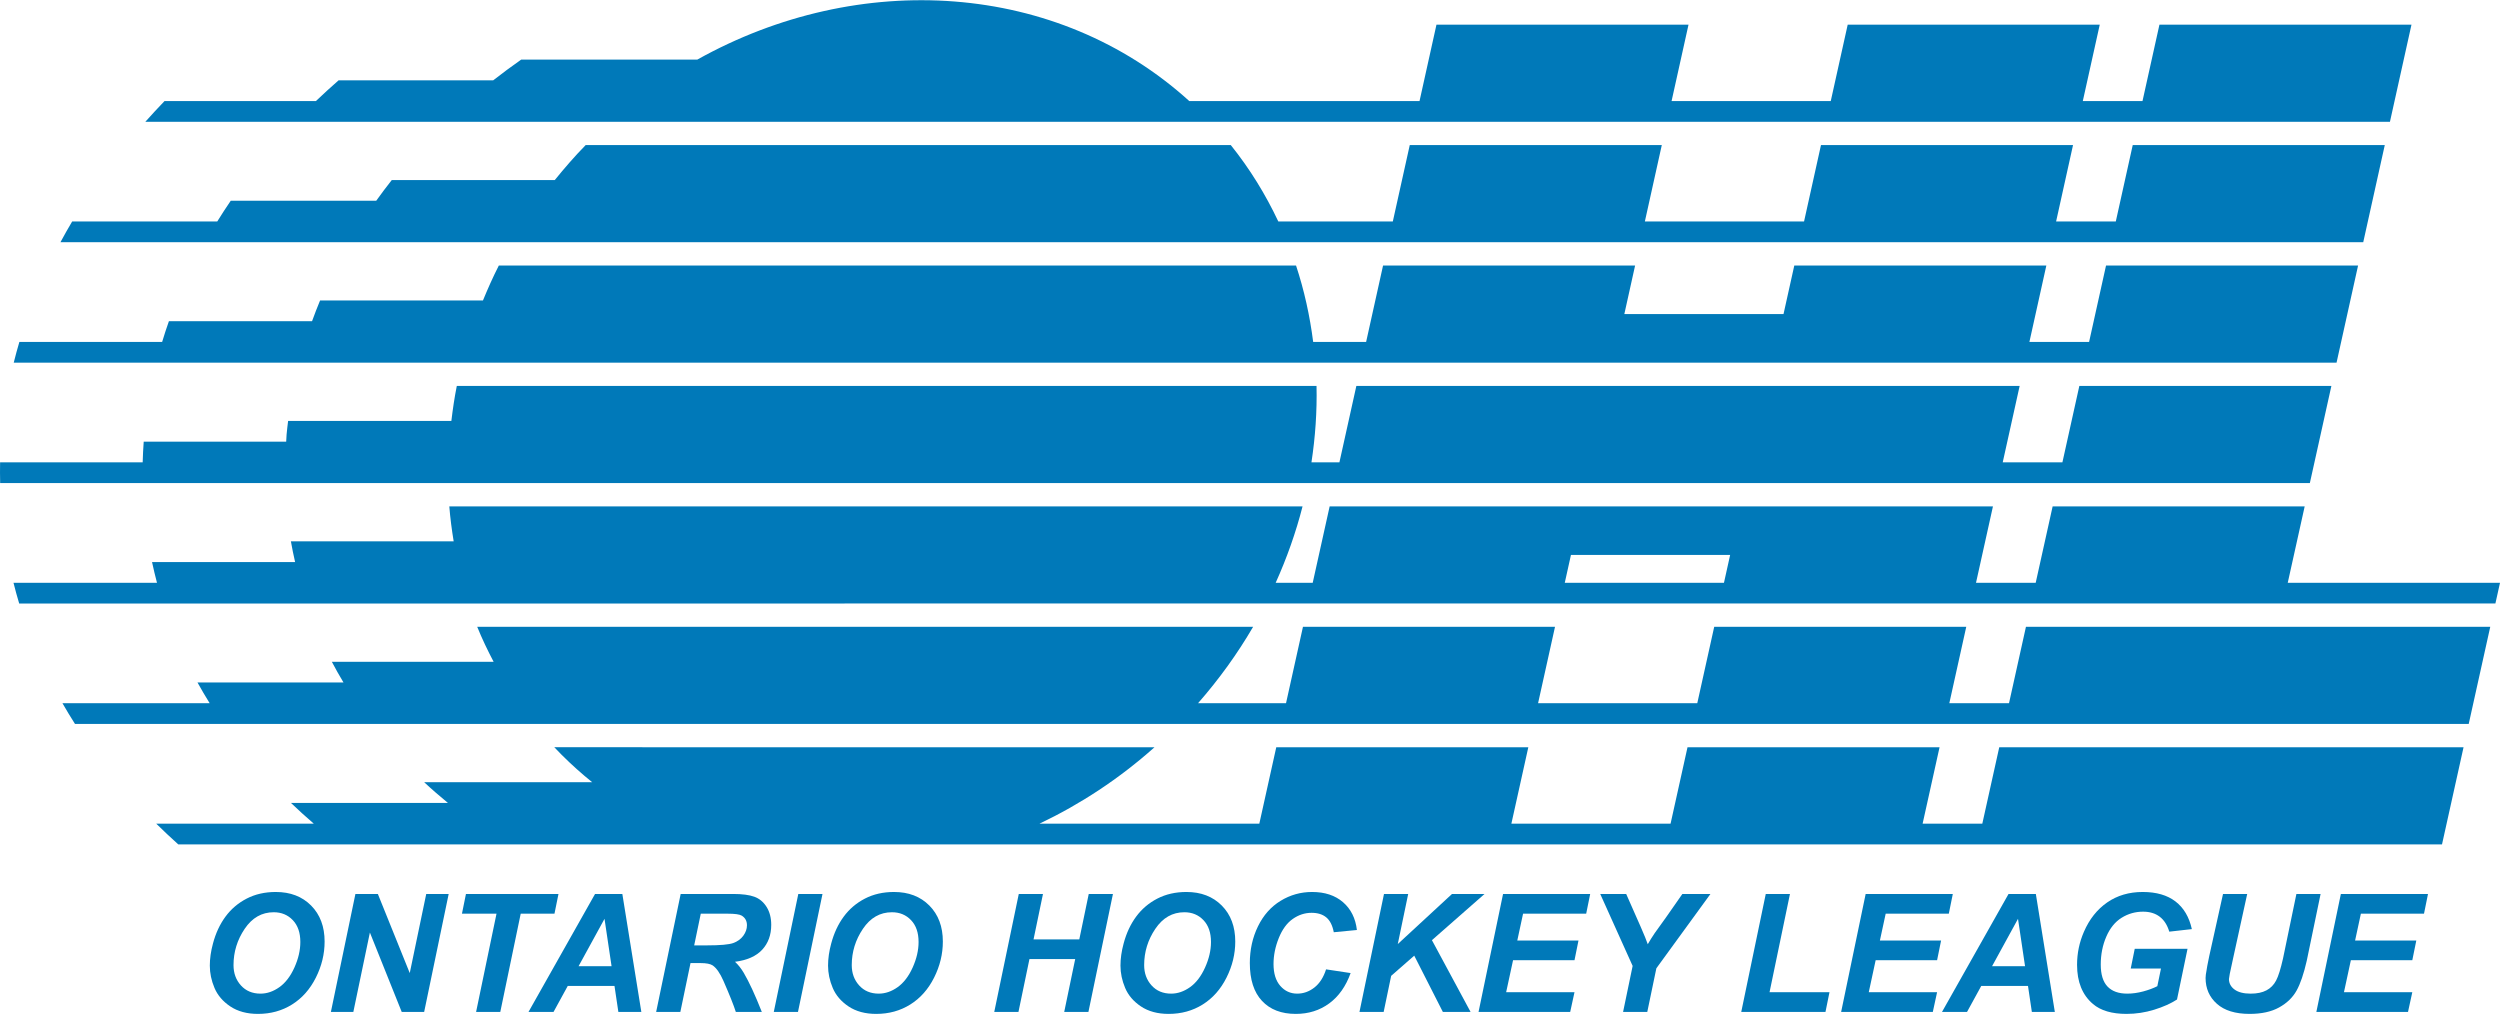 <?xml version="1.0" encoding="UTF-8"?>
<!DOCTYPE svg PUBLIC "-//W3C//DTD SVG 1.1//EN" "http://www.w3.org/Graphics/SVG/1.1/DTD/svg11.dtd">
<!-- Creator: CorelDRAW -->
<svg xmlns="http://www.w3.org/2000/svg" xml:space="preserve" width="2374px" height="963px" shape-rendering="geometricPrecision" text-rendering="geometricPrecision" image-rendering="optimizeQuality" fill-rule="evenodd" clip-rule="evenodd"
viewBox="0 0 2348.15 952.122"
 xmlns:xlink="http://www.w3.org/1999/xlink">
 <g id="Ebene_x0020_1">
  <path fill="#0079B9" d="M1861.9 773.439l-56.065 0 15.911 -71.772 -236.735 0 -15.911 71.772 -149.525 0 15.911 -71.772 -236.742 0 -15.911 71.772 -206.488 0c38.182,-18.166 74.689,-42.028 108.04,-71.772l-563.762 -0.018c2.319,2.451 4.686,4.888 7.083,7.293 9.13,9.122 18.657,17.626 28.509,25.57l-157.792 0c7.161,6.707 14.662,13.153 22.308,19.464l-147.436 0c6.916,6.632 14.075,13.115 21.432,19.462l-147.993 0c6.702,6.593 13.583,13.089 20.677,19.461l2126.27 0 20.23 -91.233 -436.097 0 -15.911 71.772z"/>
  <path fill="#0079B9" d="M1886.98 660.312l-56.064 0 15.907 -71.762 -236.735 0 -15.907 71.762 -149.528 0 15.907 -71.769 -236.74 0.007 -15.914 71.762 -82.644 0c19.86,-22.675 37.154,-46.711 51.731,-71.762l-728.773 -0.025c4.508,11.204 9.781,22.112 15.409,32.863l-151.958 -0.004c3.441,6.6 7.149,13.061 10.965,19.464l-137.135 -0.004c3.636,6.575 7.454,13.054 11.438,19.469l-138.278 -0.004c3.764,6.556 7.678,13.043 11.773,19.461l2248.33 -0.004 20.223 -91.219 -436.098 -0.007 -15.907 71.769z"/>
  <path fill="#0079B9" d="M2148.79 547.195l15.911 -71.765 -236.736 0 -15.911 71.765 -56.064 0 15.911 -71.765 -623.003 -0.007 -15.911 71.772 -34.787 0c10.559,-23.439 19.03,-47.447 25.239,-71.762l-801.413 -0.004c0.85,11.033 2.327,21.97 4.095,32.842l-152.886 0c1.125,6.543 2.487,13.025 3.95,19.462l-134.378 0c1.397,6.525 2.945,13.018 4.646,19.464l-134.773 -0.004c1.633,6.525 3.404,13.018 5.347,19.461l2325.81 -0.011 4.323 -19.45 -199.365 0zm-679.06 0l5.799 -26.161 149.523 0 -5.799 26.161 -149.523 0z"/>
  <path fill="#0079B9" d="M2169.55 453.539l20.223 -91.226 -236.736 0.005 -15.9 71.764 -56.064 0 15.903 -71.764 -623.007 0.004 -15.907 71.76 -26.264 0c3.651,-23.936 5.302,-47.952 4.775,-71.769l-807.51 0.005c-2.192,10.912 -3.792,21.873 -5.105,32.834l-153.338 0c-0.509,4.237 -1.054,8.468 -1.426,12.738 -0.196,2.256 -0.228,4.479 -0.381,6.725l-133.823 0c-0.466,6.511 -0.797,13.003 -0.975,19.468l-133.922 0c-0.174,6.521 -0.064,12.99 0.061,19.457l2169.4 0z"/>
  <path fill="#0079B9" d="M2194.63 340.418l20.223 -91.211 -236.736 -0.014 -15.911 71.767 -56.064 0 15.911 -71.767 -236.743 0.007 -10.122 45.607 -149.513 0 10.118 -45.614 -236.736 0.007 -15.907 71.76 -49.734 0c-3.103,-24.442 -8.403,-48.478 -16.088,-71.753l-748.785 -0.014c-5.505,10.79 -10.372,21.78 -14.919,32.842l-152.985 -0.005c-2.691,6.425 -5.163,12.933 -7.539,19.466l-134.442 -0.004c-2.28,6.45 -4.394,12.94 -6.358,19.471l-134.091 -0.004c-1.896,6.457 -3.693,12.936 -5.3,19.461l2181.72 -0.004z"/>
  <path fill="#0079B9" d="M2219.7 227.302l20.226 -91.225 -236.736 0.004 -15.907 71.767 -56.071 0 15.903 -71.771 -236.736 0.004 -15.9 71.767 -149.523 0 15.907 -71.767 -236.733 0 -15.907 71.767 -107.545 0c-11.922,-25.31 -26.711,-49.435 -44.639,-71.775l-605.936 0.007c-10.357,10.567 -19.889,21.602 -29.007,32.839l-153.099 0c-5.063,6.382 -9.894,12.893 -14.622,19.461l-136.649 0c-4.386,6.418 -8.609,12.912 -12.672,19.468l-136.274 0c-3.804,6.436 -7.486,12.919 -10.991,19.457l2162.91 -0.004z"/>
  <path fill="#0079B9" d="M2244.78 114.196l20.226 -91.23 -236.732 0 -15.914 71.764 -56.071 0 15.911 -71.767 -236.736 0.011 -15.911 71.757 -149.513 0 15.907 -71.764 -236.736 0 -15.907 71.764 -216.257 0c-123.933,-112.43 -309.953,-123.982 -462.137,-38.929l-165.392 -0.004c-9.001,6.262 -17.718,12.804 -26.295,19.464l-145.216 0c-7.278,6.372 -14.38,12.861 -21.303,19.468l-142.177 0c-6.166,6.408 -12.174,12.894 -18.024,19.462l2108.28 0.004z"/>
  <path fill="#0079B9" d="M229.828 872.185c6.998,-10.36 16.081,-15.544 27.248,-15.544 7.272,0 13.263,2.491 17.967,7.443 4.696,4.949 7.048,11.773 7.048,20.485 0,7.792 -1.865,15.804 -5.575,24.03 -3.714,8.226 -8.414,14.363 -14.1,18.412 -5.678,4.048 -11.605,6.08 -17.77,6.08 -7.582,-0.004 -13.694,-2.569 -18.344,-7.695 -4.651,-5.135 -6.973,-11.503 -6.973,-19.095 0,-12.385 3.5,-23.755 10.499,-34.112l0 -0.004zm-28.381 55.509c2.921,6.935 7.883,12.738 14.885,17.415 7.003,4.672 15.669,7.013 25.994,7.013 11.887,-0.004 22.538,-2.932 31.964,-8.827 9.417,-5.881 16.874,-14.298 22.364,-25.217 5.49,-10.923 8.236,-22.223 8.236,-33.896 0,-14.039 -4.223,-25.314 -12.658,-33.82 -8.44,-8.511 -19.508,-12.755 -33.209,-12.755 -10.225,0 -19.344,2.078 -27.352,6.227 -8.008,4.147 -14.641,9.798 -19.906,16.949 -5.265,7.147 -9.179,15.568 -11.752,25.285 -1.964,7.248 -2.945,14.139 -2.945,20.685 0,7.045 1.458,14.032 4.38,20.941z"/>
  <polygon fill="#0079B9" points="398.397,950.251 377.313,950.251 347.428,875.686 331.883,950.251 310.8,950.251 333.822,839.475 354.903,839.475 384.866,913.773 400.34,839.475 421.422,839.475 "/>
  <polygon fill="#0079B9" points="469.905,950.251 447.178,950.251 466.355,857.99 433.897,857.99 437.649,839.475 524.553,839.475 520.796,857.99 489.085,857.99 "/>
  <path fill="#0079B9" d="M543.42 907.337l24.375 -44.519 6.621 44.519 -30.995 0zm37.381 42.914l21.579 0 -17.836 -110.776 -25.641 0 -62.489 110.776 23.507 0 13.363 -24.413 43.889 0 3.629 24.413z"/>
  <path fill="#0079B9" d="M658.205 857.99l25.267 0c6.749,0 11.136,0.602 13.168,1.811 3.291,2.007 4.945,5.038 4.945,9.069 0,3.415 -1.146,6.695 -3.423,9.823 -2.28,3.127 -5.436,5.415 -9.463,6.874 -4.035,1.451 -12.204,2.188 -24.517,2.188l-12.164 0 6.187 -29.765zm-9.642 46.394l9.381 0c5.441,0 9.254,0.736 11.442,2.195 3.559,2.472 6.914,7.283 10.066,14.43 5.799,13.253 9.684,22.997 11.67,29.245l24.41 -0.004c-6.237,-15.825 -11.894,-28.057 -16.975,-36.723 -2.564,-4.281 -5.304,-7.732 -8.221,-10.354 11.416,-1.458 19.945,-5.255 25.584,-11.371 5.639,-6.123 8.464,-13.882 8.464,-23.3 0.004,-6.6 -1.456,-12.221 -4.366,-16.86 -2.907,-4.632 -6.728,-7.817 -11.456,-9.553 -4.731,-1.733 -11.346,-2.615 -19.842,-2.615l-49.396 0 -23.03 110.776 22.731 0 9.539 -45.867z"/>
  <polygon fill="#0079B9" points="726.786,950.251 749.811,839.475 772.535,839.475 749.515,950.251 "/>
  <path fill="#0079B9" d="M810.515 872.185c6.998,-10.36 16.081,-15.544 27.248,-15.544 7.272,0 13.263,2.491 17.967,7.443 4.696,4.949 7.048,11.773 7.048,20.485 0,7.792 -1.865,15.804 -5.575,24.03 -3.714,8.226 -8.414,14.363 -14.1,18.412 -5.681,4.048 -11.605,6.08 -17.77,6.08 -7.582,-0.004 -13.694,-2.569 -18.344,-7.695 -4.651,-5.135 -6.973,-11.503 -6.973,-19.095 0,-12.385 3.497,-23.755 10.499,-34.112l0 -0.004zm-28.381 55.509c2.921,6.935 7.883,12.738 14.885,17.415 7.003,4.672 15.669,7.013 25.997,7.013 11.884,-0.004 22.535,-2.932 31.96,-8.827 9.417,-5.881 16.874,-14.298 22.364,-25.217 5.49,-10.923 8.236,-22.223 8.236,-33.896 0,-14.039 -4.223,-25.314 -12.658,-33.82 -8.44,-8.511 -19.508,-12.755 -33.209,-12.755 -10.225,0 -19.344,2.078 -27.352,6.227 -8.008,4.147 -14.641,9.798 -19.906,16.949 -5.258,7.147 -9.183,15.568 -11.752,25.285 -1.964,7.248 -2.945,14.139 -2.945,20.685 0,7.045 1.461,14.032 4.38,20.941z"/>
  <polygon fill="#0079B9" points="1009.89,900.623 966.916,900.623 956.601,950.251 933.867,950.251 956.897,839.475 979.628,839.475 970.765,882.126 1013.74,882.126 1022.61,839.475 1045.34,839.475 1022.31,950.251 999.579,950.251 "/>
  <path fill="#0079B9" d="M1085.17 872.185c6.994,-10.36 16.078,-15.544 27.245,-15.544 7.276,0 13.268,2.491 17.968,7.443 4.696,4.949 7.048,11.773 7.048,20.485 0,7.792 -1.861,15.804 -5.576,24.03 -3.71,8.226 -8.414,14.363 -14.095,18.412 -5.682,4.048 -11.609,6.08 -17.775,6.08 -7.582,-0.004 -13.694,-2.569 -18.34,-7.695 -4.653,-5.135 -6.973,-11.503 -6.973,-19.095 0,-12.385 3.498,-23.755 10.499,-34.112l0 -0.004zm-28.384 55.509c2.924,6.935 7.887,12.738 14.889,17.415 7.001,4.672 15.669,7.013 25.993,7.013 11.887,-0.004 22.539,-2.932 31.96,-8.827 9.417,-5.881 16.874,-14.298 22.364,-25.217 5.493,-10.923 8.236,-22.223 8.236,-33.896 0.004,-14.039 -4.219,-25.314 -12.655,-33.82 -8.443,-8.511 -19.508,-12.755 -33.209,-12.755 -10.225,0 -19.346,2.078 -27.352,6.227 -8.008,4.147 -14.643,9.798 -19.905,16.949 -5.267,7.147 -9.184,15.568 -11.752,25.285 -1.967,7.248 -2.946,14.139 -2.946,20.685 0,7.045 1.459,14.032 4.376,20.941z"/>
  <path fill="#0079B9" d="M1245.52 910.282l23.066 3.484c-4.465,12.43 -11.183,21.936 -20.127,28.508 -8.941,6.571 -19.419,9.848 -31.43,9.848 -13.52,-0.004 -24.086,-4.074 -31.696,-12.228 -7.618,-8.158 -11.421,-19.981 -11.421,-35.479 0.004,-12.58 2.55,-24.097 7.657,-34.542 5.102,-10.447 12.185,-18.429 21.247,-23.962 9.054,-5.54 18.91,-8.304 29.569,-8.304 11.972,0 21.66,3.195 29.049,9.588 7.397,6.383 11.752,15.096 13.051,26.126l-21.717 2.091c-1.221,-6.396 -3.555,-11.035 -7.013,-13.911 -3.462,-2.879 -8.066,-4.326 -13.822,-4.326 -6.319,-0.004 -12.214,1.921 -17.693,5.753 -5.479,3.825 -9.865,9.816 -13.142,17.963 -3.28,8.126 -4.931,16.26 -4.931,24.371 0,8.866 2.124,15.726 6.372,20.567 4.244,4.835 9.532,7.262 15.864,7.262 5.878,-0.004 11.257,-1.921 16.161,-5.76 4.899,-3.839 8.549,-9.514 10.957,-17.05z"/>
  <polygon fill="#0079B9" points="1276.9,950.251 1299.93,839.475 1322.66,839.475 1312.88,886.52 1363.8,839.475 1394.37,839.475 1344.95,882.865 1381.24,950.251 1355.21,950.251 1328.34,897.407 1306.67,916.373 1299.62,950.251 "/>
  <polygon fill="#0079B9" points="1388.74,950.251 1411.76,839.475 1493.6,839.475 1489.84,857.99 1430.56,857.99 1425.13,883.201 1482.61,883.201 1478.86,901.701 1421.15,901.701 1414.67,931.736 1478.86,931.736 1474.83,950.251 "/>
  <path fill="#0079B9" d="M1547.23 950.251l-22.731 0 8.976 -43.188 -30.44 -67.587 24.382 0 13.715 31.08c3.263,7.447 5.446,12.83 6.554,16.124 1.853,-3.255 4.006,-6.695 6.471,-10.353l10.461 -14.562 15.568 -22.289 26.378 0 -50.795 69.79 -8.539 40.986z"/>
  <polygon fill="#0079B9" points="1635.49,950.251 1658.51,839.475 1681.24,839.475 1662.06,931.736 1718.36,931.736 1714.6,950.251 "/>
  <polygon fill="#0079B9" points="1729.31,950.251 1752.34,839.475 1834.19,839.475 1830.44,857.99 1771.15,857.99 1765.71,883.201 1823.19,883.201 1819.43,901.701 1761.73,901.701 1755.26,931.736 1819.43,931.736 1815.42,950.251 "/>
  <path fill="#0079B9" d="M1871.06 907.337l24.371 -44.519 6.618 44.519 -30.989 0zm37.375 42.914l21.581 0 -17.831 -110.776 -25.648 0 -62.489 110.776 23.51 0 13.363 -24.413 43.886 0 3.629 24.413z"/>
  <path fill="#0079B9" d="M2005.08 890.971l49.578 0 -9.883 47.628c-5.841,3.779 -13.007,6.987 -21.489,9.603 -8.482,2.611 -17.134,3.921 -25.944,3.921 -13.69,-0.004 -24.185,-3.092 -31.486,-9.287 -9.973,-8.456 -14.954,-20.717 -14.954,-36.784 0,-10.79 2.127,-21.105 6.411,-30.981 5.137,-11.887 12.437,-21.101 21.901,-27.652 9.464,-6.546 20.574,-9.812 33.376,-9.812 12.773,0 23.033,2.967 30.757,8.909 7.732,5.945 12.851,14.594 15.373,25.965l-21.197 2.395c-1.861,-6.202 -4.853,-10.883 -8.994,-14.037 -4.138,-3.155 -9.35,-4.735 -15.622,-4.735 -7.326,0 -14.046,1.918 -20.174,5.742 -6.126,3.821 -10.922,9.739 -14.38,17.736 -3.462,7.99 -5.198,16.728 -5.198,26.182 0.004,9.31 2.11,16.191 6.325,20.645 4.227,4.444 10.41,6.681 18.54,6.681 4.881,-0.004 9.876,-0.701 15.003,-2.07 5.124,-1.388 9.549,-3.028 13.271,-4.931l3.436 -16.605 -28.405 0 3.754 -18.515z"/>
  <path fill="#0079B9" d="M2087.99 839.475l22.717 0 -13.206 60.287 -3.178 14.768c-0.263,1.242 -0.512,2.851 -0.757,4.828 0,3.981 1.747,7.269 5.222,9.848 3.491,2.587 8.549,3.884 15.189,3.884 5.977,-0.004 10.912,-1.032 14.808,-3.095 3.903,-2.054 6.906,-5.124 9.054,-9.194 2.143,-4.055 4.298,-10.965 6.5,-20.713l12.574 -60.614 22.726 0 -13.014 62.752c-2.775,12.211 -5.966,21.557 -9.57,28.029 -3.601,6.467 -9.058,11.734 -16.369,15.789 -7.309,4.049 -16.552,6.077 -27.723,6.077 -13.367,-0.004 -23.613,-3.141 -30.701,-9.461 -7.111,-6.307 -10.656,-14.42 -10.656,-24.324 0.064,-2.053 0.335,-4.277 0.829,-6.653 0.157,-1.623 1.014,-6.205 2.583,-13.747l12.971 -58.462z"/>
  <polygon fill="#0079B9" points="2175.66,950.251 2198.68,839.475 2280.52,839.475 2276.77,857.99 2217.48,857.99 2212.05,883.201 2269.54,883.201 2265.78,901.701 2208.07,901.701 2201.59,931.736 2265.78,931.736 2261.75,950.251 "/>
 </g>
</svg>
